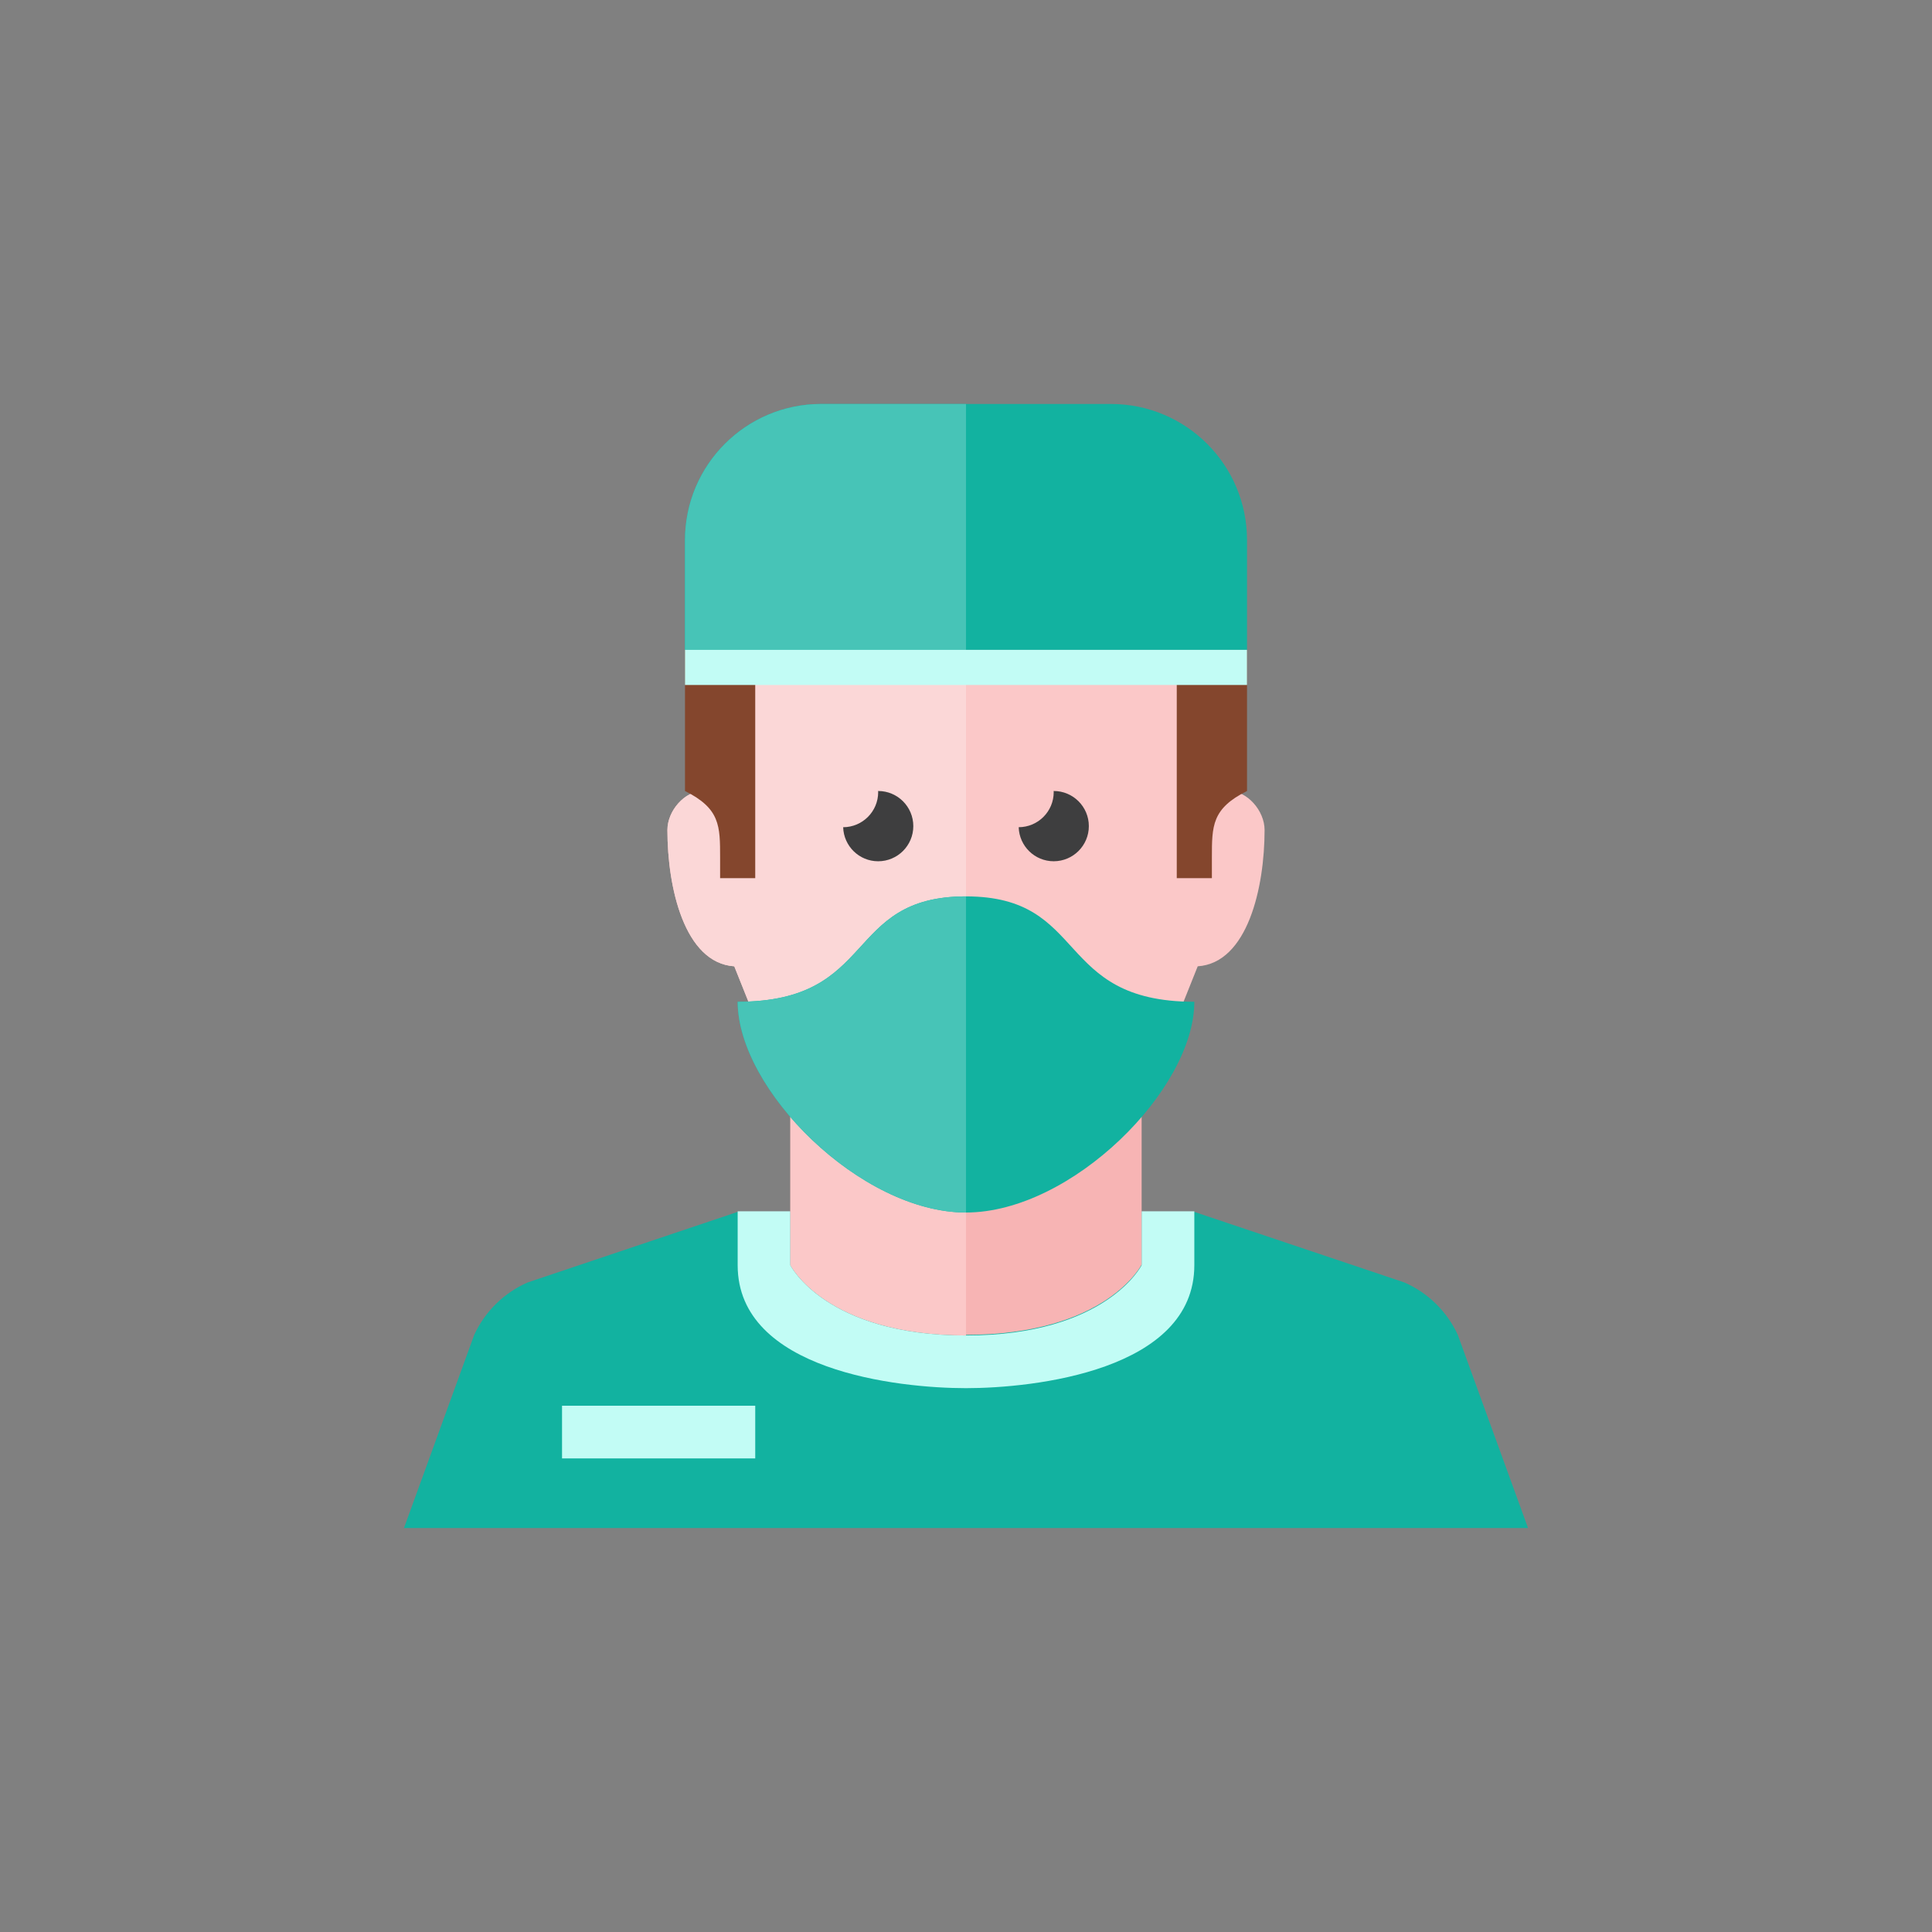 <?xml version="1.0" ?><!DOCTYPE svg  PUBLIC '-//W3C//DTD SVG 1.0//EN'  'http://www.w3.org/TR/2001/REC-SVG-20010904/DTD/svg10.dtd'><svg height="110px" style="enable-background:new 0 0 110 110;" version="1.0" viewBox="0 0 110 110" width="110px" xml:space="preserve" xmlns="http://www.w3.org/2000/svg" xmlns:xlink="http://www.w3.org/1999/xlink"><rect x="0" y="0" width="110" height="110" fill="#808080" stroke="none"/><g id="Multicolor"><g><g><path d="M83,76c-0.615-1.333-1.698-2.395-3.043-2.983L68,69H55H42l-11.957,4.017     C28.698,73.605,27.615,74.667,27,76l-4,11h32h32L83,76z" style="fill:#12B2A0;"/></g><g><path d="M55,79.036c3.857,0,13-1,13-7c0-0.676,0-1.789,0-3.072h-3v3.072c0,0-2,4-10,4s-10-4-10-4v-3.072     h-3c0,1.283,0,2.396,0,3.072C42,78.036,51.143,79.036,55,79.036z" style="fill:#C2FCF5;"/></g><g><rect height="3" style="fill:#C2FCF5;" width="11" x="32" y="80.036"/></g><path d="M57.655,68H55h-2.655c-0.856,0-1.671-0.365-2.24-1.005L45,63v9c0,0,2,4,10,4s10-4,10-4v-9    l-5.105,3.995C59.326,67.635,58.511,68,57.655,68z" style="fill:#F7B4B4;"/><path d="M50.105,66.995L45,63v9.036c0,0,2,4,10,4V68h-2.655C51.489,68,50.674,67.635,50.105,66.995z" style="fill:#FBC8C8;"/><path d="M70,45.036c-1,0-1,1.111-1,1.111V45c-0.006-2.843-0.111-5.582-0.661-8H55H41.661    c-0.549,2.418-0.655,5.157-0.661,8v1.147c0,0,0-1.111-1-1.111s-2,1.111-2,2.222c0,3.259,0.961,7.568,3.807,7.76L45,63l5.105,3.995    c0.569,0.64,1.384,1.005,2.24,1.005H55h2.655c0.856,0,1.671-0.365,2.24-1.005L65,63l3.193-7.982    C71.039,54.827,72,50.517,72,47.258C72,46.147,71,45.036,70,45.036z" style="fill:#FBC8C8;"/><path d="M41.661,37c-0.549,2.418-0.655,5.157-0.661,8v1.147c0,0,0-1.111-1-1.111s-2,1.111-2,2.222    c0,3.259,0.961,7.568,3.807,7.76L45,63l5.105,3.995c0.569,0.64,1.384,1.005,2.24,1.005H55V37H41.661z" style="fill:#FBD7D7;"/><g><path d="M52,47.036c0-1.104-0.896-2-2-2c-0.002,0-0.004,0-0.006,0C49.995,45.058,50,45.078,50,45.099     c0,1.103-0.892,1.996-1.994,2c0.033,1.075,0.91,1.938,1.994,1.938C51.104,49.036,52,48.141,52,47.036z" style="fill:#3E3E3F;"/></g><g><path d="M61.994,47.036c0-1.104-0.896-2-2-2c-0.002,0-0.004,0-0.006,0     c0.001,0.021,0.006,0.041,0.006,0.062c0,1.103-0.892,1.996-1.994,2c0.033,1.075,0.91,1.938,1.994,1.938     C61.098,49.036,61.994,48.141,61.994,47.036z" style="fill:#3E3E3F;"/></g><g><path d="M55,51.036c-7,0-5,6-13,6c0,5,7,12,13,12s13-7,13-12C60,57.036,62,51.036,55,51.036z" style="fill:#12B2A0;"/></g><path d="M67,50h2v-1.172c0-1.811,0-2.792,2-3.792V37h-4V50z" style="fill:#84462D;"/><path d="M39,37v8.036c2,1,2,1.981,2,3.792V50h2V37H39z" style="fill:#84462D;"/><g><path d="M71,37H39v-6.25c0-4.28,3.47-7.75,7.75-7.75h16.5c4.28,0,7.75,3.47,7.75,7.75V37z" style="fill:#12B2A0;"/></g><g><path d="M55,23h-8.25C42.47,23,39,26.47,39,30.75V37h16V23z" style="fill:#47C4B7;"/></g><g><path d="M42,57.036c0,5,7,12,13,12v-18C48,51.036,50,57.036,42,57.036z" style="fill:#47C4B7;"/></g><g><rect height="2" style="fill:#C2FCF5;" width="32" x="39" y="37"/></g></g></g></svg>
